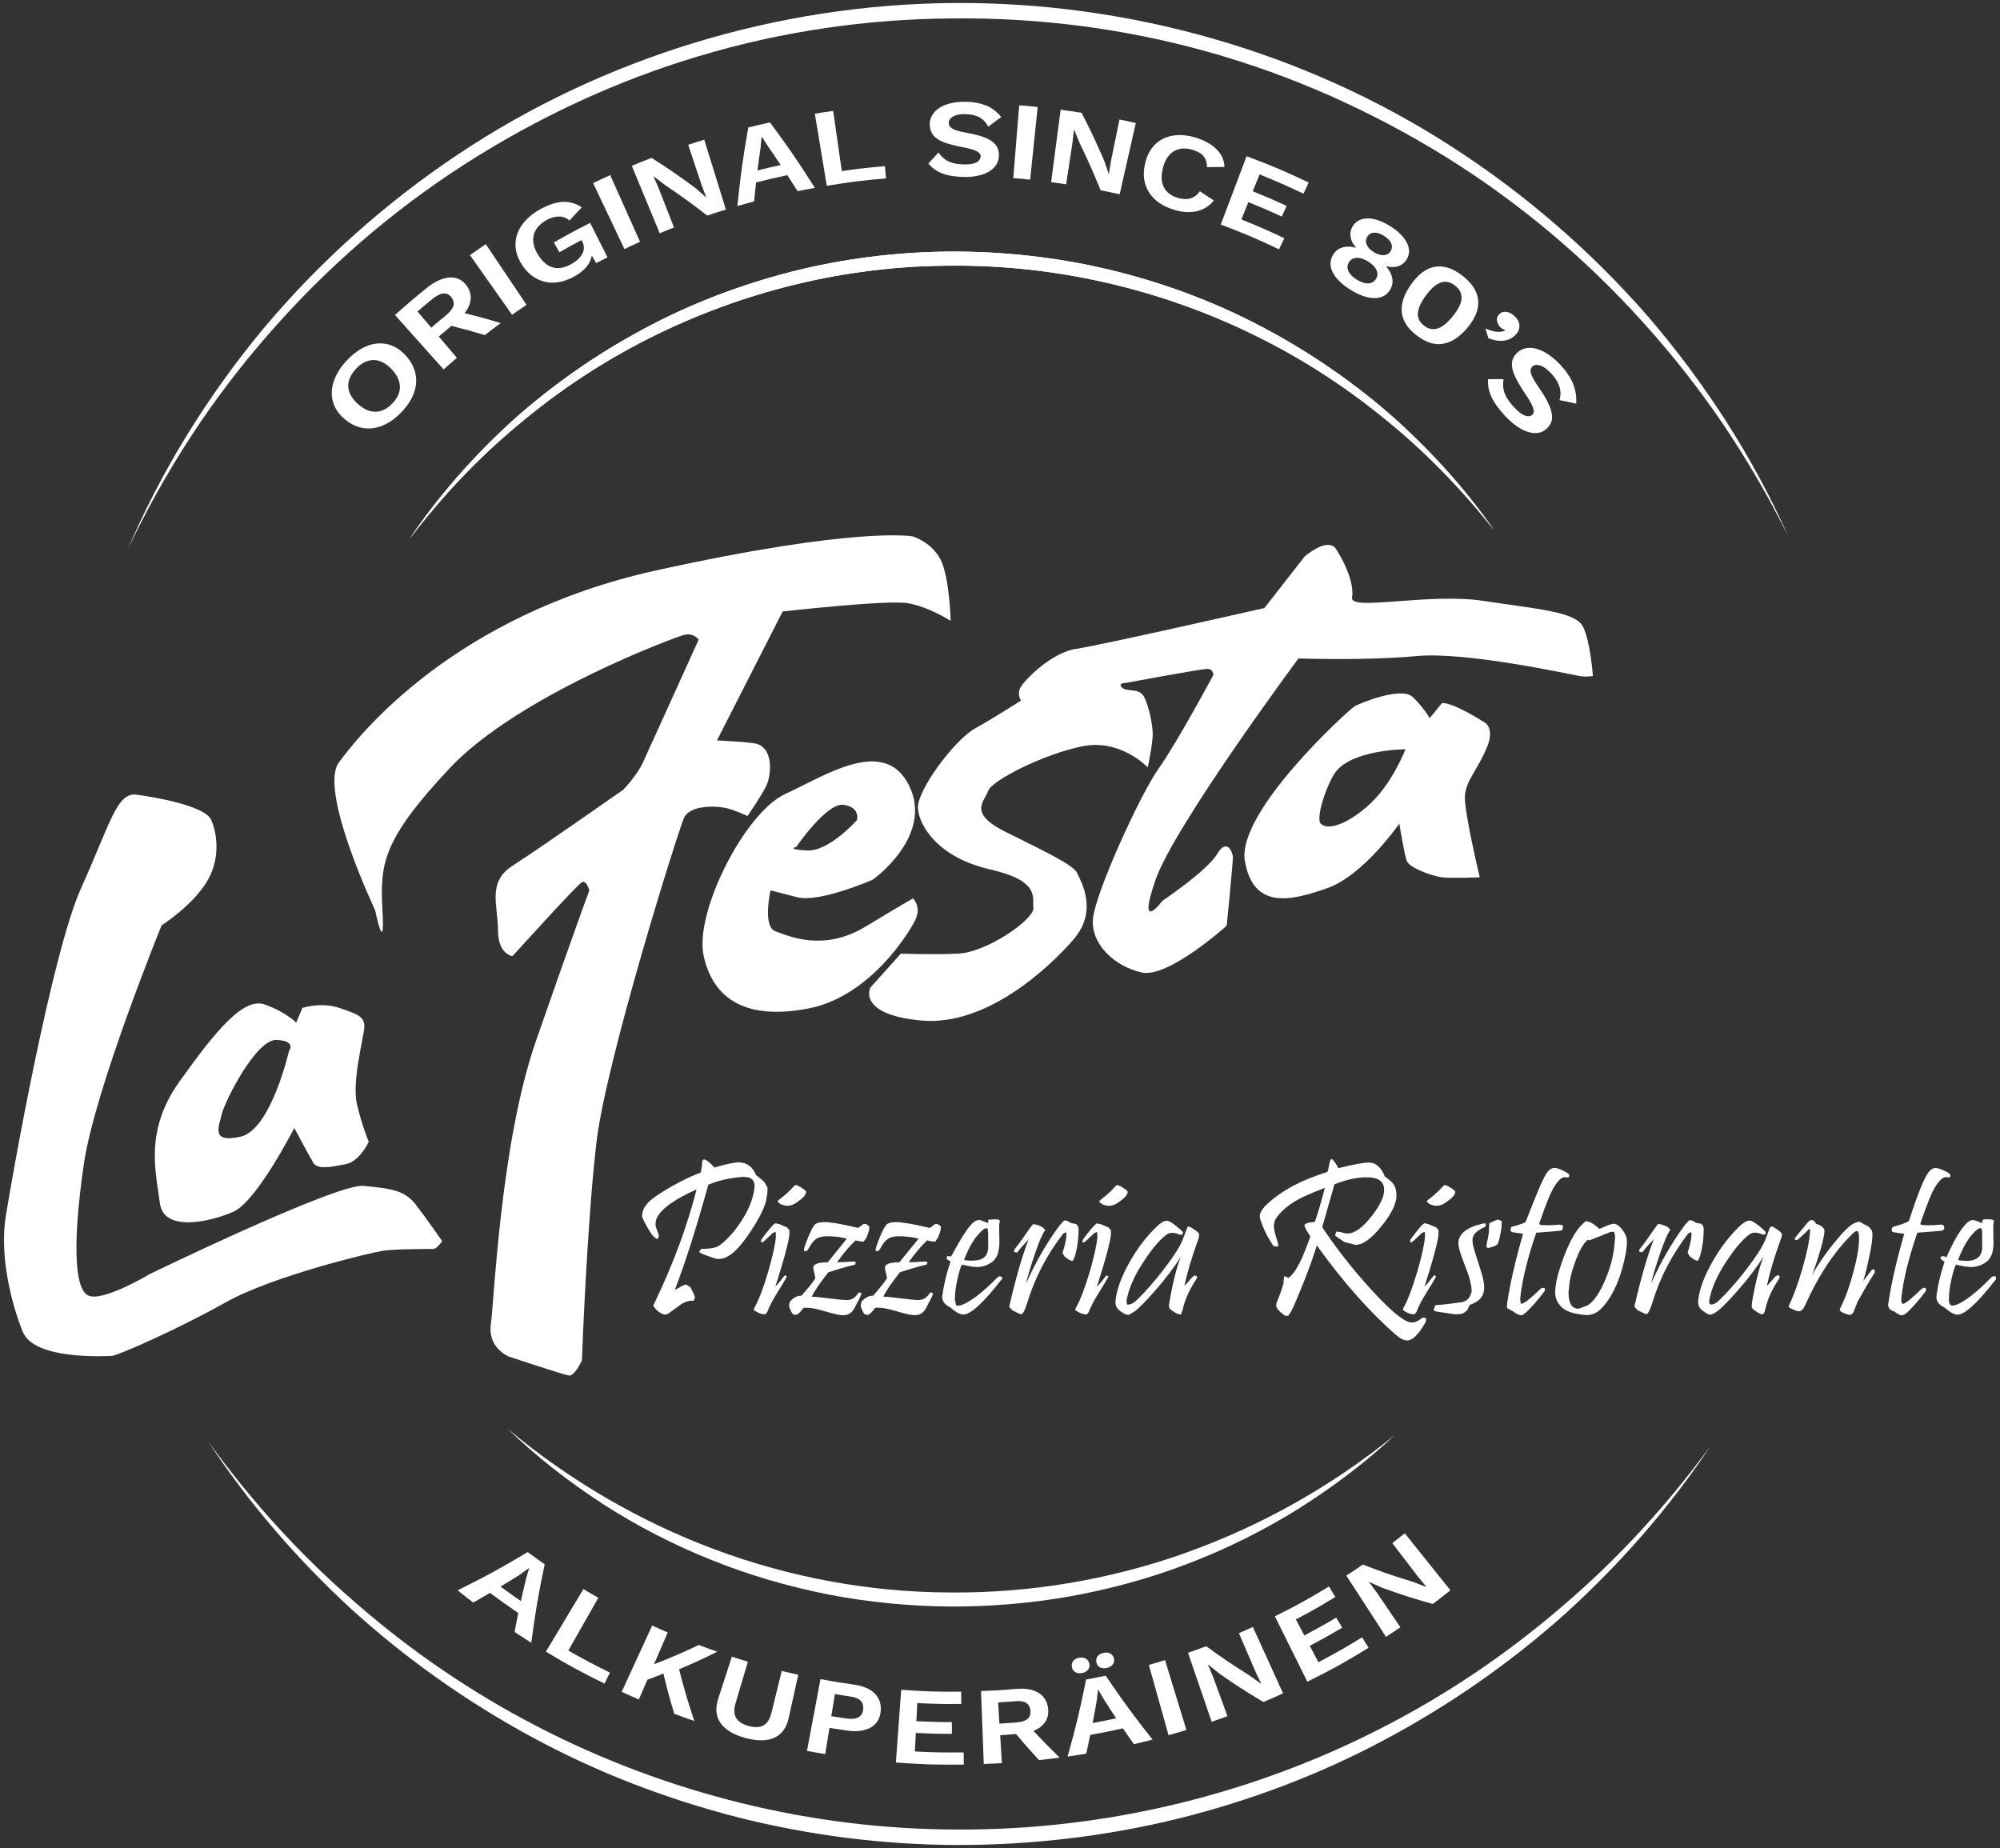 <?xml version="1.0" encoding="UTF-8"?>
<svg id="Layer_1" xmlns="http://www.w3.org/2000/svg" version="1.1" viewBox="0 0 500 462">
  <rect x="0" y="0" width="500" height="462" fill="#333333" stroke="none"/>
  <!-- Generator: Adobe Illustrator 29.3.1, SVG Export Plug-In . SVG Version: 2.1.0 Build 151)  -->
  <defs>
    <style>
      .st0 {
        fill: #fff;
      }
    </style>
  </defs>
  <g>
    <path class="st0" d="M390.24,401.85c-13.88,11.93-29.14,22.18-45.41,30.44-32.51,16.57-68.92,25.26-105.35,25.09-36.44,0-72.78-9-105.19-25.78-16.21-8.38-31.42-18.73-45.2-30.75-13.89-11.92-26.26-25.6-37.04-40.47,10.07,15.37,22.21,29.4,35.78,41.89,13.65,12.4,28.82,23.16,45.08,31.96,16.24,8.84,33.65,15.51,51.58,20.11,17.95,4.52,36.47,6.88,54.98,6.91,18.52,0,37.04-2.17,55.02-6.58,17.96-4.45,35.41-11.02,51.71-19.75,16.31-8.68,31.56-19.34,45.29-31.65,13.64-12.41,25.89-26.35,36.06-41.66h-.01c-10.88,14.81-23.33,28.41-37.3,40.24h0Z"/>
    <path class="st0" d="M296.34,388.25c-18.87,6.69-38.86,10.05-58.84,9.87-19.98-.06-39.92-3.74-58.7-10.72-18.75-6.99-36.35-17.22-51.86-30.18,7.26,7.03,15.31,13.25,23.81,18.8,8.54,5.48,17.61,10.18,27.06,13.95,9.44,3.82,19.27,6.65,29.27,8.65,10.01,1.94,20.2,2.92,30.4,3.01,10.19.04,20.4-.81,30.43-2.61,10.02-1.84,19.88-4.53,29.38-8.22,9.51-3.64,18.64-8.21,27.26-13.56,8.58-5.42,16.73-11.51,24.09-18.42h-.01c-15.69,12.73-33.43,22.71-52.29,29.41v.02Z"/>
    <path class="st0" d="M114.41,397.59c1.55,1.25,2.33,1.86,3.91,3.06,1.69-.96,2.52-1.45,4.18-2.43,2.8,2.07,4.21,3.09,7.07,5.03-.39,1.91-.56,2.85-.92,4.76,1.66,1.09,2.49,1.63,4.17,2.69,1.06-7.97,1.73-11.89,3.36-19.64-1.72-1.19-2.57-1.79-4.27-3.04-6.79,4.07-10.29,5.99-17.51,9.56h.01ZM132.27,392.05c-.32,1.12-.48,1.68-.8,2.82-.51,2.15-.77,3.23-1.24,5.4h0c-2.05-1.42-3.08-2.13-5.1-3.63,1.93-1.15,2.89-1.74,4.79-2.95.94-.67,1.39-1,2.31-1.68.02.01.03.03.06.04h0Z"/>
    <path class="st0" d="M142.08,412.65c3-5.29,4.49-7.92,7.5-13.2-1.5-.86-2.25-1.29-3.73-2.18-3.75,6.26-5.62,9.39-9.38,15.65,5.77,3.46,8.7,5.05,14.66,7.98.54-1.1.81-1.65,1.35-2.75h0c-4.2-2.08-6.28-3.17-10.38-5.5h-.02Z"/>
    <path class="st0" d="M174.68,411.25c-4.34,2.05-6.57,3.02-11.17,4.81,1.37-3.17,2.07-4.76,3.43-7.95-1.56-.67-2.33-1.01-3.89-1.73-3.05,6.63-4.58,9.95-7.63,16.57,1.71.79,2.57,1.18,4.29,1.92.86-1.98,1.29-2.97,2.15-4.95,1.61-.59,2.41-.9,3.99-1.53h0c.97,4.03,1.52,6.04,2.71,10.05,2,.75,3,1.12,5.02,1.81-1.71-5.17-2.48-7.76-3.81-12.94,3.91-1.65,5.83-2.53,9.55-4.39-1.86-.65-2.78-.98-4.62-1.68h-.01Z"/>
    <path class="st0" d="M192.83,428.3c-.36,1.49-1.01,2.49-1.93,3.02-.92.54-2.18.6-3.73.18s-2.61-1.12-3.15-2.04c-.53-.92-.58-2.13-.15-3.6,1.25-4.17,1.87-6.26,3.11-10.44-1.61-.47-2.42-.73-4.02-1.25-1.37,4.21-2.04,6.31-3.41,10.52-.76,2.35-.58,4.37.56,6.03,1.14,1.67,3.24,2.97,6.26,3.78,3.01.81,5.46.77,7.29-.1,1.83-.86,2.99-2.52,3.52-4.93h0c.95-4.3,1.43-6.46,2.39-10.78-1.65-.36-2.48-.55-4.13-.96-1.04,4.23-1.56,6.34-2.6,10.57h0Z"/>
    <path class="st0" d="M213.42,421.14c-3.33-.46-4.99-.73-8.3-1.36l-3.38,17.94c1.83.34,2.73.5,4.56.8.42-2.63.64-3.93,1.07-6.55,1.77.29,2.66.42,4.44.68,2.45.34,4.44.06,5.91-.8,1.47-.85,2.27-2.2,2.45-3.99.18-1.85-.33-3.34-1.51-4.51-1.19-1.16-2.92-1.89-5.23-2.2h-.01ZM215.8,427.35c-.11.94-.51,1.59-1.2,1.98h0c-.7.38-1.72.48-3.06.29-1.49-.21-2.23-.33-3.72-.57.37-2.21.55-3.32.92-5.53,1.44.24,2.17.36,3.6.56,1.3.18,2.24.54,2.78,1.07.55.54.78,1.27.66,2.2h0Z"/>
    <path class="st0" d="M240.91,438.1c-4.87.06-7.31.01-12.19-.23.09-1.86.14-2.78.23-4.64,3.61.18,5.41.23,9.02.23v-2.93c-3.54,0-5.33-.06-8.88-.23.09-1.81.14-2.72.23-4.53,4.4.21,6.6.26,11,.21-.03-1.23-.03-1.85-.03-3.07-6,.06-9.01-.03-14.99-.47-.54,7.28-.8,10.92-1.33,18.19,6.78.49,10.19.6,16.98.51,0-1.23-.03-1.85-.04-3.07v.03h0Z"/>
    <path class="st0" d="M258.35,432.72c1.35-.54,2.33-1.29,2.97-2.26s.85-2.1.7-3.4c-.23-1.77-1.05-3.06-2.46-3.89-1.4-.83-3.23-1.13-5.49-.94-3.53.3-5.29.41-8.81.53.27,7.3.41,10.94.68,18.23,1.81-.06,2.72-.1,4.53-.21-.17-2.8-.25-4.19-.42-6.98,1.59-.1,2.39-.16,3.98-.29v.03c2.22,2.62,3.36,3.93,5.72,6.48,2.07-.22,3.1-.34,5.15-.62-2.69-2.64-4.01-3.97-6.54-6.68h0ZM256.93,429.7c-.56.49-1.47.8-2.74.9-1.74.14-2.6.2-4.34.31h0c-.12-2.12-.2-3.18-.32-5.31,1.68-.09,2.52-.16,4.21-.29,1.24-.1,2.16.02,2.78.4.63.38.99,1.01,1.09,1.91.09.9-.14,1.6-.7,2.09h.01Z"/>
    <g>
      <path class="st0" d="M274.98,416.82c.47.27,1.03.32,1.7.18.68-.15,1.18-.45,1.51-.88.33-.43.42-.92.29-1.5-.14-.59-.45-.99-.92-1.25h0c-.47-.23-1.04-.29-1.72-.14-.65.14-1.12.41-1.44.85-.33.43-.42.93-.3,1.5.12.57.41.99.88,1.25h0Z"/>
      <path class="st0" d="M269.78,414.43c-.65.13-1.15.39-1.47.8-.33.41-.44.92-.34,1.5.09.59.36,1.01.82,1.29.46.29,1.01.37,1.69.24.7-.12,1.2-.41,1.53-.82s.44-.91.32-1.5c-.11-.58-.4-1-.85-1.27h0c-.45-.28-1.02-.36-1.69-.23h-.01Z"/>
      <path class="st0" d="M271.52,419.89c-1.55,7.71-2.47,11.56-4.62,19.25,1.86-.27,2.8-.41,4.66-.73.42-1.87.61-2.81,1-4.69,3.28-.59,4.91-.91,8.16-1.63h0c1.09,1.6,1.65,2.39,2.76,3.95,1.87-.44,2.81-.66,4.67-1.14-4.97-6.27-7.32-9.47-11.72-15.99-1.96.41-2.95.62-4.92.98h0ZM279.03,429.58c-2.35.5-3.52.74-5.88,1.18.43-2.19.64-3.3,1.02-5.49.14-1.13.21-1.7.33-2.83.03,0,.04-.01.06-.01.59,1.01.88,1.52,1.48,2.52,1.17,1.86,1.78,2.78,3,4.62h0Z"/>
    </g>
    <path class="st0" d="M287.21,416.23c1.98,7.03,2.96,10.54,4.93,17.57,1.79-.5,2.69-.76,4.46-1.31-2.13-6.97-3.21-10.46-5.34-17.45-1.62.49-2.43.73-4.05,1.19Z"/>
    <path class="st0" d="M309.72,408.28c1.68,3.89,2.51,5.83,4.18,9.71.55,1.16.84,1.76,1.4,2.92-.02.01-.03.01-.05.03-1.19-.85-1.78-1.27-2.95-2.12-4.44-2.79-6.59-4.25-10.75-7.26-1.81.68-2.72.99-4.55,1.63,2.37,6.9,3.55,10.36,5.92,17.26,1.59-.55,2.37-.83,3.95-1.4l-3.63-9.92c-.49-1.2-.74-1.79-1.24-2.99.01,0,.01-.01.03-.01,1.11.92,1.65,1.36,2.77,2.25,4.28,2.98,6.49,4.4,11.05,7.13,1.98-.85,2.96-1.28,4.92-2.17h0c-3.02-6.63-4.54-9.96-7.56-16.6-1.39.64-2.1.95-3.5,1.55h0Z"/>
    <path class="st0" d="M340.54,409.32c-4.31,2.65-6.5,3.89-10.93,6.23-.87-1.64-1.3-2.46-2.17-4.1,3.29-1.72,4.91-2.64,8.11-4.53-.59-1-.9-1.51-1.5-2.52-3.15,1.87-4.75,2.76-7.97,4.46-.85-1.61-1.27-2.41-2.11-4.01,4.01-2.11,5.98-3.23,9.87-5.61-.64-1.05-.96-1.57-1.6-2.62-5.31,3.23-8.02,4.72-13.52,7.46,3.25,6.54,4.87,9.81,8.12,16.35,6.23-3.11,9.3-4.79,15.3-8.48-.64-1.04-.96-1.56-1.59-2.61h-.01v-.02Z"/>
    <path class="st0" d="M348.07,385.78c2.57,3.35,3.86,5.03,6.42,8.38.83.99,1.24,1.5,2.07,2.49l-.05.05c-1.39-.5-2.07-.77-3.43-1.29-5.07-1.54-7.54-2.41-12.38-4.27-1.63,1.13-2.46,1.68-4.12,2.76,3.97,6.13,5.96,9.18,9.92,15.31,1.45-.94,2.17-1.42,3.6-2.39-2.39-3.5-3.57-5.25-5.94-8.74-.77-1.04-1.16-1.57-1.93-2.6.01,0,.01-.01.03-.01,1.3.59,1.95.89,3.27,1.47,4.95,1.78,7.49,2.6,12.67,4.06,1.77-1.35,2.65-2.03,4.4-3.42h.01c-4.56-5.71-6.85-8.56-11.41-14.25-1.24.99-1.87,1.48-3.13,2.44h0Z"/>
  </g>
  <g>
    <path class="st0" d="M40.43,231.28s-16.83,41.22-19.51,59.99-2.45,30.86,1.13,32.6,15.48-5.4,15.48-5.4c0,0,46.6-22.63,53.31-22s10.32,1.09,13,4.55c2.69,3.46,6.71,9.26,6.71,9.26,0,0-1.33,1.96-2.22,1.96s-9.64,0-12.54.44c-2.9.43-27.58,6.27-39.45,12.95-11.87,6.68-27.1,13.36-28.45,13.36s-19.28,1.12-22.19-6.03c-2.91-7.15-5.84-19.01-4.25-28.94,1.59-9.94,11.44-65.62,18.84-82.03,7.39-16.41,8.93-23.99,13.88-23.32,4.95.67,17.04,2.82,18.61,6.27s2.45,10.12-1.36,15.97-10.96,10.38-10.96,10.38"/>
    <path class="st0" d="M89.26,276.17c-1.35-5.6,1.58-16.41,1.81-19.23.23-2.82-1.81-3.45-6.29-4.97-4.49-1.52-9.17,0-9.17,0l-1.57,3.69s-2.45-2.6-7.84-4.53c-5.39-1.92-12.33,6.68-21.3,19.2-8.97,12.52-5.83,23.09-4.93,30.45.9,7.36,12.54,4.71,18.38,2.15,5.85-2.57,15.22-20.94,15.22-20.94,0,0,3.58,6.71,4.71,8.63s4.49,1.09,8.07.44,5.84-5.62,5.84-5.62c0,0-1.57-3.66-2.93-9.26M72.24,262.78s-4.49,19.67-12.09,21.39c-7.61,1.71-5.38-2.61-4.71-5.63.68-3.01,8.51-18.73,13.67-18.55,5.16.18,3.13,2.8,3.13,2.8"/>
    <path class="st0" d="M195.66,152.88l-16.42,32.22s8.53.4,10.05.89c4.2,1.37,3.43,7.87,2.39,10.22-1.11,2.49-4.82,7.81-4.82,7.81,0,0-.66-.44-3.98-1.63-3.32-1.18-10.38-1.18-11.85,2.02s-19.5,60.62-21.91,81.14c-2.41,20.51-3.64,54.52-3.64,54.52,0,0-1.79,4.1-3.34,3.8-1.54-.29-14.86-4.7-14.86-4.7,0,0-5.44-2.08-4.56-8.2.86-6.12,2.41-45.17,11.23-70.61s13.38-37.74,13.38-37.74c0,0-.68-2.67-1.85-2.08s-17.34,18.49-17.34,18.49c0,0-3.64-.36-3.64-6.49s-2.77-12.01,3.64-16.11c6.41-4.1,27.71-19.02,27.71-19.02,0,0,3.4-3.56,4.87-6.77,1.48-3.21,13.95-30.74,13.95-30.74,0,0-1.24-1.78-3.64-1.18s-41.65,15.22-58.68,33.4c-17.02,18.19-17.34,24.01-16.72,35.72.63,11.71-1.85-.3-1.85-.3,0,0-14.18-29.9-9.07-36.91,5.11-7.01,28.87-36.91,79.34-48.03,50.47-11.13,64.17-8.5,64.17-8.5,0,0,4.81,1.5,6.98,5.89,2.17,4.4,2.47,15.22,2.47,15.22,0,0-5.5-3.52-10.68-4.41s-31.35,2.07-31.35,2.07"/>
    <path class="st0" d="M228.24,224.62s-1.23.6-11.84,7.02c-10.61,6.41-19.19,2.37-22.52,1.18-3.34-1.18-1.24-10.22-1.24-10.22,0,0,1.24.29,6.73,1.72,5.5,1.42,18.82-4.4,18.82-4.4,0,0,15.25-10.81,9.13-23.43-6.11-12.61-20.97-2.61-31.04,2.02-10.07,4.64-22.76,29.61-20.36,40.48,2.41,10.88,10.68,16.11,26.17,13.13,15.48-2.98,25.24-19.01,26.78-22.23s-.62-5.29-.62-5.29M199.07,211.72s7.59-11.12,11.84-10.51c4.26.6,3.34,3.8,3.34,3.8,0,0-6.97,7.9-12.47,7.61-5.49-.3-2.71-.89-2.71-.89"/>
    <path class="st0" d="M286.91,191.82s-6.66-7.08-16.1-5.29c-9.43,1.79-22.89,8.56-23.76,11.17-.86,2.62-5.18,5.53,4.26,10.23,9.43,4.7,17.02,8.25,17.95,10.29.92,2.03,5.43,9.39-.92,16.7s-21.91,21.69-38.01,20.21c-16.1-1.48-12.76-8.21-12.76-8.21l7.64-8.51s8.07.29,14.25,0c7.45-.33,19.19-8.73,18.89-11.41-.31-2.67,1.79-6.77-10.98-9.69-12.77-2.93-17.59-10.81-17.89-15.22-.31-4.4,9.07-17.06,14.25-19.96s11.54-7.01,11.54-7.01c0,0-1.24-1.49,0-3.5,1.24-2.02,7.89-8.56,13.69-9.39,5.79-.82,47.14-10.22,47.14-10.22l10.07-12.9s5.8-5.06,7.89-1.79c2.1,3.27,4.56,8.56,3.95,12.07-.62,3.5,19.12-1.25,32.83.83,13.7,2.09,23.07,2.69,24.93,6.49s2.46,12.3,2.46,12.3c0,0-1.47.3-3.33,0-1.86-.29-28.32-6.18-40.78-4.99-12.47,1.19-29.5.59-29.5.59,0,0-31.28,42.14-35.84,55.63s1.79,4.99,1.79,4.99c0,0,11.29-7.6,13.7-11.71s3.95-.54,3.95.89-1.54,17.01-1.54,17.01c0,0-14.62,13.2-21.28,11.7s-12.77-7.02-12.15-13.5c.61-6.47,11.84-31.09,16.42-37.5,4.58-6.42,13.69-23.41,13.69-23.41,0,0-.07-1.49-1.54-1.49s-20.36,3.5-20.36,3.5c0,0-2.17,0-.94,1.19,1.24,1.19,4.26-.07,5.5,2.31s2.16,7.01,2.16,9.4-1.24,8.2-1.24,8.2"/>
    <path class="st0" d="M371.76,186.83c2.1-5.29-.92-6.41-.92-6.41,0,0-7.28-4.69-10.31-4.69l-3.1,3.8s-1.48-2.61-4.25-5.29c-2.78-2.67-13.08,1.48-14.57,2.37-1.48.89-29.49,26.33-27.39,38.63,2.1,12.31,11.61,9.98,20.66,6.77,9.06-3.21,17.95-16.11,17.95-16.11,0,0,1.23,7.6,1.86,9.33.62,1.72,6.34,3.8,8.82,4.1,2.48.29,9.43,0,9.43,0,0,0-4.01-16.7-3.71-20.5.31-3.8,3.4-6.72,5.49-12.01M341.89,201.55c-6.89,5.92-10.87,5.63-11.8,4.21-.94-1.42,1-8.06,3.34-12.07,3.71-6.33,17.93-6.37,17.93-6.37,0,0-3.39,8.97-9.49,14.22"/>
  </g>
  <g>
    <path class="st0" d="M191.59,299.97c-.47,1.96-1.7,4.47-3.69,7.52-2,3.04-3.72,5.09-5.21,6.14-1.03.74-2.05,1.12-3.06,1.12-.58,0-1.98-.44-4.2-1.35l-.65-.39.49-.79c2.66,0,3.92-.33,4.79-1,1.74-1.34,3.4-3.15,4.96-5.47,2-2.93,3.2-5.8,3.58-8.64.21-1.55-.31-2.48-1.59-2.78l-1.18-.12c-3.43.25-6.14.88-8.75,1.96-3.04,10.98-5.83,19.75-8.39,26.32l.68-.36c1.45-.88,1.87-1,2.18-.98l1.04.63c.94,1.74,1.14,2.33,1.14,2.72l-.32.71c-1.09-.12-1.85.14-2.9.7l-2.96,2.14c-.4.4-.82.59-1.25.59-.59,0-1.33-.4-2.21-1.2l-.79-.98.42-.92c4.96-10.35,8.27-19.72,10.43-28.19-6.84,3.07-10.26,5.94-10.26,8.6l.06.75c.17.5.34.97.65,1.75l.11.35-.2.94c-.96,0-2.05-1.59-3.65-4.75l-.35-.88c0-1.51.68-2.67,2.02-3.94.94-.85,2.67-2.01,5.25-3.49,2.76-1.57,5.22-2.74,7.39-3.54l.32-1.62c0-1.29.18-1.65.53-1.65.49,0,1.36.66,2.6,2,3-.88,5.03-1.3,6.09-1.28,2.02.03,3.46,1.1,4.31,3.2,1.09.8,1.81,1.42,2.18,1.88l.69,1.25c0,1.33-.13,2.11-.36,3.07M201.1,297.42l.44.46c0,.8-.79,1.63-2.35,2.73-1.03.72-2.04.97-3,.77l-1.01-.31-.63-.51-.14-.33.2-.16c1.83-1.43,2.93-2.47,3.47-3.11l.72-.71c.51,0,1.22.39,2.3,1.18M197.25,309.38c-.44,2.46-1.57,6.54-3.41,12.26.53-.48,1.25-1.34,2.18-2.59l.27-.24.46.25c-.32.71-1.09,1.95-2.51,4.25-1.09,1.75-1.89,3.29-2.41,4.65l-.47.62c-.87,0-1.46-.2-2.2-.62l-.71-.45.1-.48c1.19-2.09,2.27-4.99,3.48-9.04,1.14-3.94,1.79-6.86,1.94-8.77l-.04-1.23-.67.2-2.11,1.99c-.59.53-.9.57-.9.08l.08-.34c1.01-1.42,1.92-2.56,2.9-3.63l.57-.47.99.2c1.39.63,1.86.75,1.95.81l.63.73c0,1.03-.04,1.4-.12,1.81M217.32,307.02c0,.49-.24,1.3-.74,2.45l-.64.92c-.79,0-1.29-.1-2.04-.29-1.5,1.39-3.04,3.22-4.63,5.46l1.29-.03c1.89-.11,2.49-.14,2.72-.14l.7.13-.19.62c-2.15.53-4.25,1.14-6.71,1.94-2.15,2.72-3.54,4.76-4.14,6.09.67,0,2.11.14,4.29.42,2.18.29,3.71.42,4.55.42,1.07,0,1.94-.5,2.61-1.53l.38-.41.64.29c-.42,1.07-.97,2.13-1.85,3.75-.61,1.13-1.53,1.7-2.79,1.7-.82,0-2.27-.32-4.36-.94s-3.65-.94-4.7-.94l-.83.02c-.83,1.14-1.39,1.72-2.01,1.79l-.75-.27c-.67-1.19-.85-1.71-.85-2.16l.18-.88c1.03-1.13,1.89-1.51,2.93-1.51,1.59-1.79,2.75-3.25,3.47-4.37l-.17-.83c-.29-1.19-.36-1.55-.36-1.76l.05-.4c.44-.71,1.6-.98,3.56-.98l4.79-5.93c-1.59-.4-3.23-.59-4.96-.59-1.14,0-2.05.22-2.7.65-.65.44-1.3,1.27-1.94,2.48l-.5.66-.62-.16.04-.65c.74-2.2,1.39-3.76,2-4.9l.66-1.04c.63-.43,1.34-.57,2.37-.57,1.64,0,4.46.47,8.49,1.45l1.33-.99c.42,0,.62.05.85.14l.59.5M235.2,307.01c0,.49-.24,1.3-.73,2.45l-.64.93c-.79,0-1.29-.1-2.03-.3-1.5,1.39-3.04,3.22-4.64,5.46l1.29-.02c1.89-.12,2.48-.14,2.72-.14l.7.12-.19.62c-2.15.53-4.25,1.14-6.71,1.94-2.15,2.73-3.54,4.76-4.14,6.09.67,0,2.11.14,4.29.42,2.18.29,3.71.42,4.55.42,1.07,0,1.95-.5,2.63-1.53l.37-.41.64.3c-.42,1.07-.97,2.12-1.85,3.74-.6,1.13-1.53,1.7-2.78,1.7-.82,0-2.27-.32-4.36-.94s-3.65-.94-4.7-.94l-.83.03c-.83,1.14-1.39,1.71-2.01,1.79l-.75-.27c-.67-1.18-.85-1.71-.85-2.16l.18-.88c1.03-1.13,1.89-1.51,2.93-1.51,1.59-1.79,2.74-3.25,3.47-4.37l-.17-.83c-.29-1.19-.36-1.55-.36-1.76l.05-.4c.44-.71,1.6-.98,3.56-.98l4.81-5.92c-1.59-.4-3.23-.6-4.97-.6-1.14,0-2.04.22-2.7.65-.66.44-1.3,1.27-1.94,2.48l-.5.66-.62-.16.03-.65c.74-2.2,1.39-3.77,2.01-4.9l.66-1.03c.64-.44,1.35-.57,2.36-.57,1.65,0,4.46.48,8.49,1.45l1.32-.99c.42,0,.63.05.86.14l.59.5M250.17,320.14c-4.42,5.66-7.53,8.49-9.33,8.49-.85,0-1.94-.58-3.24-1.77-1.37-.64-2.04-1.5-2.04-2.57l.03-.41c.36-2.72,1.03-5.47,2.03-8.49l-1.01-.68.2-.68.97.08c1.92-3.49,3.39-6.07,4.68-7.59.84-1.01,1.59-1.53,2.28-1.53.31,0,1.07.26,2.29.79l.06-.86,1.69-.09c.79,0,1.18.14,1.18.41l-.03.21-.14.74c0,.88,0,1.69.03,2.65l.03,1.61c0,2.58-.62,4.16-1.85,5.06-1.13.83-2.41,1.24-3.82,1.24-.74,0-1.99-.21-3.71-.6-.32.57-.66,1.66-1.03,3.31-.51,2.07-.74,3.91-.71,5.53l.32,1.41,1.09-.05c2.46-.86,5.4-3.13,9.16-6.93l.48-.36.75.16-.09.74M247.03,308.1l-.16-1.07-.8.14c-2.17,1.74-3.73,4.26-5.08,7.85l1.01.12c2.37.11,3.48-.23,4.21-.96.54-.53.85-1.45.89-2.7-.05.94-.07-.2-.07-3.37M269.64,307.41c0,2.39-.33,4.66-.96,6.83l-.48.99c-.59,0-1.16-.36-2.03-1.1l-.55-.88c.73-2.33.98-3.66.98-4.66l-.07-.53-.73.33c-4.28,5.59-7.09,11.13-8.97,17.26-.6,1.95-1.12,2.92-1.53,2.92-.17,0-.89-.32-2.17-.95l-.84-.91c1.65-7.19,3.19-12.51,4.85-16.84-1.35,1.42-2.21,2.39-2.57,2.93l-.34.33-.72-.13.08-.62c1.04-1.28,2.23-2.91,3.73-5.12l.91-1.2c.79,0,1.45.26,2.45.77l.65.68c-.79,1.01-1.54,2.87-2.65,6.09-1.05,3.11-1.79,5.56-2.19,7.32,2.48-5.51,5.29-10.38,8.45-14.61l1.09-1.2c.68,0,1.14.22,1.7.66l1.24.21c.51.36.68.8.68,1.45M281.49,297.44l.44.46c0,.8-.79,1.62-2.35,2.72-1.04.72-2.05.98-3,.77l-1.01-.31-.63-.51-.14-.33.2-.16c1.84-1.42,2.93-2.46,3.47-3.1l.72-.71c.51,0,1.22.38,2.31,1.18M277.63,309.41c-.43,2.45-1.57,6.54-3.41,12.26.53-.48,1.25-1.33,2.18-2.59l.26-.24.46.25c-.32.71-1.08,1.96-2.51,4.25-1.09,1.74-1.89,3.28-2.41,4.64l-.47.63c-.86,0-1.46-.21-2.2-.63l-.71-.44.1-.48c1.19-2.09,2.28-4.99,3.49-9.04,1.14-3.93,1.79-6.86,1.94-8.77l-.03-1.24-.68.21-2.11,1.98c-.59.54-.9.57-.9.08l.08-.34c1.01-1.42,1.93-2.56,2.9-3.63l.57-.47.99.2c1.39.62,1.86.75,1.95.81l.63.73c0,1.03-.03,1.4-.12,1.81M299.59,309.77c-1.68,4.64-2.84,8.54-3.47,11.69l.63-.65c.89-1.05,1.16-1.36,1.27-1.45l.54-.49.7.14-.07.63c-1.85,2.75-2.99,5.31-3.56,7.9l-.41,1.09c-.64,0-1.21-.29-2.05-.86l-.77-.6-.17-.83c.85-5.21,1.8-9.06,2.95-12.12-1.59,2.57-3.73,5.41-6.47,8.52-2.38,2.71-4.1,4.44-5.16,5.19l-1.35.79c-.73,0-1.24-.27-1.89-.79-.97-.58-1.45-1.38-1.45-2.41l.02-.44c.36-2.95,1.55-6.07,3.58-9.66,2.04-3.58,4.38-6.6,7.02-9.05.85-.8,1.62-1.2,2.29-1.18.65.03,1.91.89,3.75,2.59l.24.3-.2.6-.66-.03c-1.41-.6-2.45-.58-3.24,0-1.7,1.25-3.6,3.47-5.67,6.64-2.41,3.63-3.85,6.92-4.35,9.83l-.03.25.18.79c.98,0,1.71-.42,2.57-1.29,2.04-1.99,4.22-4.49,6.55-7.49,2.39-3.11,3.91-5.47,4.58-7.04.48-1.17.8-1.99.95-2.46l.49-1.24c.53,0,1.18.38,2.18,1.12l.65.59v.85M356.28,330.74c-1.61,2.82-3.06,4.28-4.37,4.37-.8.05-1.76-.38-2.87-1.35-6.61-5.73-13.23-13.21-19.84-22.42-.63,2.16-1.69,5.16-3.2,9.02-1.39,3.49-2.44,5.97-3.17,7.42l-.79,1.2-.89-.12c-1.51-1.13-2.1-1.87-2.1-2.45l.11-.78c.69-1.59,1.19-3,1.72-4.79l.03-.89.2-.94,1.04.46c2.18-1.71,3.72-5.57,5.44-10.35-.99-1.52-1.47-2.44-1.47-2.79,0-.42.85-.71,2.59-.85.77-2.21,1.6-5.05,2.51-8.51-2.98,1.12-5.2,2.09-6.65,2.89-2.25,1.22-4.01,2.67-5.29,4.35-.54.68-.82,1.5-.82,2.39,0,.71.34,2.11,1.05,4.18l.03.9-1.19-.18c-1.29-1.96-2.13-3.55-2.75-5.2-.44-1.13-.66-1.85-.66-2.19,0-.93.65-1.99,1.94-3.17,3.67-3.39,8.67-6.03,14.99-7.95l.23-.81c.33-2.01.55-2.42.83-2.39.34.06.9.8,1.66,2.24,4.17-1,6.78-1.46,7.84-1.39,1.63.11,2.89,1.27,3.78,3.47,1.11.79,1.84,1.44,2.18,1.96.49.7.74,1.62.74,2.78,0,2.02-1.23,4.56-3.71,7.64-2.53,3.15-4.7,4.73-6.53,4.73l-2.78-.71c-.65-.44-1.31-.88-1.96-1.31l-.38-.36.29-.92,1.05.08c.94.31,1.37.38,1.73.38,1.81,0,3.84-1.46,6.12-4.4,2.05-2.62,3.08-4.79,3.08-6.53,0-2.09-1.45-3.13-4.36-3.13-2.44,0-5.12.59-8.06,1.75l-3.06,10.73c3.58,5.38,7.66,10.57,12.24,15.59,4.89,5.36,8.23,8.1,10.01,8.23.74.05,1.51-.22,2.3-.83l.63-.41.82.17-.09.86M363.39,297.42l.44.46c0,.8-.79,1.63-2.35,2.73-1.04.72-2.05.97-3,.77l-1.01-.31-.63-.51-.14-.33.2-.16c1.84-1.43,2.93-2.47,3.47-3.11l.72-.71c.51,0,1.22.39,2.31,1.18M359.54,309.38c-.44,2.46-1.57,6.54-3.41,12.26.54-.48,1.25-1.34,2.18-2.59l.27-.24.46.25c-.32.71-1.09,1.95-2.51,4.25-1.1,1.75-1.89,3.29-2.41,4.65l-.47.62c-.87,0-1.46-.2-2.22-.62l-.71-.45.1-.48c1.19-2.09,2.27-4.99,3.48-9.04,1.14-3.94,1.79-6.86,1.94-8.77l-.03-1.24-.67.2-2.11,1.99c-.59.54-.9.57-.9.08l.08-.34c1.01-1.42,1.92-2.56,2.89-3.63l.57-.47.99.2c1.4.63,1.86.75,1.96.81l.62.73c0,1.03-.03,1.4-.11,1.81M375.42,306.06c0,.83-.21,2.13-.66,3.94l-.34,1.03-.6.41c-1.2.44-1.62.56-1.79.56l-.4-.17.03-.83c.51-2.14.68-3.38.58-4.09l.12-1.14c1.39-.63,1.98-.87,2.22-.87l.85.39M371.05,321.75c.06,2.18-1.15,3.67-3.63,4.47l-.59,1.29c-.7.73-1.31.99-2.14,1.05h-1.08c-1.68-.24-2.99-.44-4.55-.68l-.7-.34.49-1.24c2.25-.17,4.16-.41,6.68-.77.94-.22,1.62-.75,2.02-1.61l.36-.97c0-1.79-.57-3.8-1.72-6.7-1.14-2.82-1.65-4.7-1.59-5.65.14-2.27,2.25-3.86,6.3-4.75l.6.06-.15.77c-2.26.98-3.23,2.04-3.23,3.29l.08,1.11c.36,1.47.91,3.24,1.83,6.05.67,2.02,1.01,3.56,1.03,4.62M391.59,293.09l.76.57-.17.7h-.53l-.44-.08c-.77,0-1.61.75-2.58,2.28-.88,1.35-2.09,4.28-3.64,8.79l-.19.62.33.27c1.5.12,2.93.08,4.74-.09l.92.21-.23,1.23c-.86.15-2.87.33-6.5.59-2.19,6.38-3.52,11.8-3.99,16.22l-.02.44.16,1.11c.8,0,2.28-1.19,4.75-3.58l.57-.44.65.1.02.68c-1.7,2.25-3.13,3.89-4.55,5.26l-1.09.85c-.8,0-1.43-.32-2.26-.96l-1.55-.83c0-.94,0-1.09.05-1.25.68-4.69,2-10.48,3.96-17.34l-2.61-.38c-.34-.06-.53-.27-.53-.65l.18-.67c.73-.19,1.4-.39,2.39-.7l1.18-.47c2.51-6.37,4.03-10.28,5.15-12.06.64-1.03,1.32-1.53,2.05-1.53.68,0,1.71.36,3.02,1.1M406.73,310.64c-.03,1.63-.43,3.78-1.17,6.45-1.19,4.23-2.87,7.5-5.02,9.83-1.14,1.23-2.42,1.85-3.82,1.85l-1.25-.11c-2.56-.34-3.96-.89-5.03-1.85-1.16-1.05-1.71-2.42-1.64-4.07.07-1.93.73-4.63,2-8.09,1.38-3.76,2.82-6.47,4.31-8.13l1.29-1.2c1.07,0,2.06.64,3.45,1.91.38-.17,1.16-.51,2.35-1l1.05-.3c1.01,0,1.81.66,2.69,2,.56.81.83,1.72.79,2.71M403.58,311.42c.12-1.22.2-1.99.2-2.32l-.24-1.15-.89.03-4.52,1.81c-.49.19-.77.29-.85.29l-.28-.18c-1.2.95-2.18,2.82-3.1,5.25-.71,1.91-1.2,3.63-1.47,5.14l-.3,2.77c0,2.81.86,4.18,2.59,4.1l2.24-.83c1.53-1.03,2.96-3.11,4.28-6.22,1.28-2.92,2.07-5.83,2.35-8.71M425.92,307.36c0,2.39-.32,4.66-.96,6.83l-.48.99c-.59,0-1.16-.36-2.03-1.1l-.55-.88c.73-2.33.98-3.66.98-4.66l-.07-.53-.73.33c-4.28,5.59-7.1,11.13-8.97,17.26-.6,1.95-1.12,2.92-1.53,2.92-.17,0-.89-.32-2.16-.95l-.83-.91c1.65-7.19,3.19-12.51,4.85-16.84-1.35,1.42-2.21,2.39-2.57,2.93l-.34.33-.72-.13.07-.62c1.03-1.28,2.22-2.91,3.72-5.12l.91-1.2c.79,0,1.44.26,2.45.77l.65.68c-.79,1.01-1.53,2.87-2.65,6.09-1.05,3.11-1.79,5.56-2.19,7.32,2.48-5.51,5.3-10.38,8.45-14.61l1.09-1.2c.68,0,1.14.22,1.7.66l1.24.21c.51.36.68.8.68,1.45"/>
    <path class="st0" d="M445.21,309.76c-1.68,4.65-2.83,8.54-3.47,11.69.28-.27.63-.65,1.09-1.18s.72-.83.83-.94c.25-.33.54-.49.83-.49s.41.14.41.41c0,.17-.08.35-.21.57-1.72,2.52-2.84,5.09-3.41,7.67-.16.73-.41,1.1-.73,1.1s-.88-.3-1.71-.86c-.49-.33-.77-.61-.85-.83-.09-.2-.09-.6,0-1.2.77-4.62,1.72-8.46,2.87-11.54-1.59,2.57-3.73,5.42-6.47,8.52-2.39,2.72-4.1,4.45-5.16,5.2-.77.53-1.35.79-1.75.79-.32,0-.83-.26-1.5-.79-.97-.58-1.45-1.38-1.45-2.41,0-.2.03-.44.06-.69.33-2.69,1.51-5.82,3.55-9.4,2.04-3.59,4.38-6.6,7.02-9.06.86-.8,1.62-1.18,2.3-1.18.65.04,1.91.89,3.75,2.59.16.15.23.3.23.47,0,.29-.19.44-.58.44-.14,0-.27-.03-.41-.08-1.29-.55-2.33-.52-3.11.06-1.7,1.25-3.6,3.47-5.68,6.63-2.41,3.63-3.84,6.92-4.34,9.83-.03.12-.03.25-.03.35,0,.46.18.69.55.69.61,0,1.35-.42,2.2-1.29,2.04-1.98,4.23-4.49,6.55-7.48,2.38-3.12,3.91-5.46,4.58-7.05.49-1.16.8-1.98.95-2.45.24-.83.49-1.24.76-1.24s.92.38,1.91,1.12c.42.31.65.6.69.85.03.22-.04.59-.24,1.15M468.67,318.19c-1.09,1.66-2.51,4.07-4.26,7.2-.32.83-.65,1.65-.96,2.47-.25.57-.58.85-1,.85-.33,0-.81-.14-1.45-.42-.71-.29-1.06-.58-1.06-.88,0-.11.12-.41.35-.85,1.18-2.4,2.25-5.4,3.16-8.97,1.01-3.78,1.42-6.65,1.29-8.63-.03-.8-.23-1.2-.55-1.2-.23,0-.58.23-1.06.68-4.59,4.49-8.54,10.47-11.9,17.97-.42.93-.92,1.4-1.49,1.4-.4,0-1.06-.22-1.98-.69-.38-.17-.56-.32-.58-.47,0-.07.1-.33.29-.76,1.06-2.31,2.11-5.24,3.14-8.79,1.11-3.84,1.74-6.84,1.88-8.99.04-.65.03-.99-.05-.99-.03,0-.28.25-.77.74s-1.18,1.13-2.04,1.91c-.17.16-.34.23-.55.23-.25,0-.38-.1-.38-.29,0-.15.09-.31.27-.49.77-.99,1.81-2.24,3.08-3.73.27-.31.56-.47.85-.47.43,0,.82.32,1.14.95,1.48.44,2.17,1.12,2.07,2.02-.2,2-1.23,5.61-3.08,10.85,1.22-2.35,2.98-4.97,5.31-7.88s4.06-4.61,5.2-5.15c.56-.25.96-.38,1.2-.38s.62.19,1.14.59c1.5.53,2.26,1.4,2.24,2.63,0,1.27-.31,3.32-.94,6.14-.48,2.33-.95,4.14-1.36,5.44.53-.68,1.2-1.54,2.02-2.63.14-.17.29-.27.44-.27.27,0,.41.17.41.53,0,.11-.02.21-.05.33M486.85,293.07c.51.27.76.59.76.92,0,.24-.17.36-.51.36-.08,0-.18-.01-.34-.04-.16-.02-.28-.03-.34-.03-.68,0-1.53.75-2.51,2.26-.88,1.33-2.09,4.28-3.63,8.79-.14.4-.2.62-.16.71.05.14.29.2.71.23,1.07.09,2.51.06,4.31-.12.62-.06.93.21.93.79,0,.4-.23.64-.71.74-.38.06-2.4.22-6.03.49-2.19,6.38-3.51,11.8-3.98,16.22-.03.23-.03.44-.03.62,0,.63.16.94.47.94.49,0,1.98-1.18,4.44-3.57.29-.29.58-.44.85-.44.23,0,.38.1.43.31.06.2-.02.47-.24.76-1.48,1.95-2.92,3.6-4.33,4.97-.6.56-1.1.85-1.5.85s-1.03-.32-1.85-.96c-1.03-.27-1.55-.82-1.55-1.64,0-.12.01-.28.05-.44.68-4.69,2-10.48,3.96-17.34-.96-.12-1.84-.25-2.61-.38-.34-.06-.53-.27-.53-.65,0-.42.18-.68.55-.77s1.04-.29,2.02-.6c.59-.2,1.19-.47,1.74-.82,1.96-6.02,3.49-9.94,4.59-11.7.64-1.03,1.33-1.53,2.05-1.53.68,0,1.7.36,3.02,1.09M498.72,320.16c-4.42,5.66-7.53,8.5-9.33,8.5-.85,0-1.94-.59-3.24-1.77-1.37-.64-2.05-1.5-2.05-2.57,0-.2.02-.42.05-.63.33-2.5.99-5.25,2-8.28-.68-.34-1.02-.68-1.02-.98,0-.26.2-.38.59-.38.29,0,.58.08.9.24,1.61-3.63,3.07-6.22,4.36-7.75.83-1.01,1.6-1.53,2.27-1.53.31,0,1.07.26,2.3.79-.09-.55.06-.87.46-.96h1.29c.79,0,1.18.14,1.18.41,0,.06-.03.22-.08.47s-.08.49-.08.71c0,.66,0,1.48.02,2.43.01.96.03,1.61.03,1.94,0,2.26-.62,3.84-1.85,4.73-1.12.82-2.41,1.23-3.82,1.23-.74,0-1.98-.2-3.71-.6-.32.57-.66,1.67-1.05,3.31-.51,2.08-.74,3.92-.71,5.51.02.94.32,1.42.9,1.42.22,0,.49-.06.85-.17,2.11-.74,5.05-3.03,8.81-6.83.23-.23.48-.36.71-.36.34,0,.53.16.53.49,0,.2-.09.41-.28.62M495.54,308.1c0-.71-.16-1.07-.47-1.07-.21,0-.49.14-.88.45-1.78,1.44-3.34,3.96-4.69,7.56.36.06,1,.12,1.91.17,1.47.06,2.57-.27,3.31-1.01.55-.53.84-1.45.88-2.7-.05.94-.08-.2-.08-3.38"/>
  </g>
  <g>
    <path class="st0" d="M31.85,137.54c8.51-19.99,20.13-38.68,34.05-55.45,14.03-16.7,30.46-31.39,48.63-43.51C150.9,14.29,194.54,1.09,238.31.75c43.76-.33,87.61,12.07,124.39,35.76,18.38,11.81,35.05,26.24,49.37,42.69,14.19,16.53,26.14,35.02,34.98,54.85-4.81-9.73-10.29-19.13-16.34-28.1-6.09-8.97-12.8-17.49-20.07-25.5-14.47-16.06-31.19-30.07-49.52-41.42-9.17-5.67-18.73-10.7-28.57-15.08-9.85-4.36-20-8.02-30.38-10.94-20.73-5.83-42.3-8.63-63.82-8.4-21.52.09-43.04,3.24-63.67,9.44-20.66,6.15-40.34,15.38-58.51,27.01-18.14,11.65-34.63,25.95-48.83,42.25-7.13,8.11-13.7,16.76-19.62,25.83-5.91,9.08-11.22,18.56-15.87,28.38"/>
    <path class="st0" d="M102.47,134.6c7.36-10.92,16.19-20.86,25.98-29.73,9.88-8.79,20.81-16.41,32.51-22.66,11.68-6.29,24.18-11.03,37.06-14.32,12.88-3.26,26.17-4.9,39.44-5,13.28-.06,26.58,1.4,39.51,4.44,12.91,3.08,25.49,7.63,37.25,13.73,11.79,6.07,22.84,13.53,32.86,22.16,9.93,8.72,18.92,18.52,26.44,29.32-8.16-10.32-17.34-19.81-27.54-27.99-10.14-8.28-21.22-15.37-32.96-21.05-23.46-11.41-49.49-17.32-75.52-17.08-26.04.05-51.99,6.44-75.28,18.18-11.65,5.87-22.62,13.13-32.63,21.57-10.09,8.36-19.12,17.97-27.11,28.43"/>
    <path class="st0" d="M102.47,134.6c7.36-10.92,16.19-20.86,25.98-29.73,9.88-8.79,20.81-16.41,32.51-22.66,11.68-6.29,24.18-11.03,37.06-14.32,12.88-3.26,26.17-4.9,39.44-5,13.28-.06,26.58,1.4,39.51,4.44,12.91,3.08,25.49,7.63,37.25,13.73,11.79,6.07,22.84,13.53,32.86,22.16,9.93,8.72,18.92,18.52,26.44,29.32-8.16-10.32-17.34-19.81-27.54-27.99-10.14-8.28-21.22-15.37-32.96-21.05-23.46-11.41-49.49-17.32-75.52-17.08-26.04.05-51.99,6.44-75.28,18.18-11.65,5.87-22.62,13.13-32.63,21.57-10.09,8.36-19.12,17.97-27.11,28.43"/>
    <path class="st0" d="M87.07,96.65c.07,1.53.87,2.97,2.37,4.32,1.51,1.36,3.02,2,4.51,1.96,1.5-.03,2.87-.74,4.16-2.1,1.28-1.35,1.91-2.74,1.86-4.23-.05-1.5-.76-2.96-2.18-4.41s-2.89-2.18-4.4-2.18-2.98.71-4.35,2.15c-1.38,1.45-2.04,2.97-1.98,4.49M91.86,86.46c1.74-.66,3.43-.79,5.07-.39,1.63.4,3.09,1.31,4.42,2.73,1.33,1.41,2.15,2.93,2.5,4.55.36,1.61.23,3.24-.36,4.88-.59,1.65-1.62,3.23-3.09,4.77-1.48,1.54-3.02,2.67-4.66,3.36-1.65.68-3.28.92-4.91.66-1.63-.25-3.21-1.01-4.68-2.26-1.48-1.25-2.46-2.69-2.91-4.31-.46-1.63-.4-3.35.21-5.15.62-1.81,1.72-3.59,3.35-5.29,1.62-1.7,3.32-2.89,5.07-3.55"/>
    <path class="st0" d="M107.82,81.91c1.41-1.22,2.13-1.81,3.57-2.99,1.05-.86,1.7-1.66,1.94-2.4.24-.74.08-1.47-.47-2.18s-1.22-1.04-2.01-.97-1.72.53-2.81,1.42c-1.48,1.21-2.21,1.83-3.67,3.08,1.38,1.62,2.07,2.42,3.45,4.04M112.87,81.46c-1.27,1.05-1.92,1.59-3.18,2.67,1.81,2.13,2.72,3.19,4.54,5.33-1.33,1.14-2.01,1.73-3.32,2.91-4.86-5.44-7.3-8.16-12.16-13.61,3.09-2.77,4.66-4.12,7.85-6.71,2.07-1.68,4.02-2.56,5.79-2.67,1.77-.11,3.18.57,4.25,2.01.78,1.05,1.12,2.17,1.03,3.35s-.59,2.36-1.5,3.56c3.65.9,5.46,1.4,9.01,2.48-1.6,1.17-2.39,1.78-3.96,3-3.28-.99-4.95-1.45-8.33-2.3"/>
    <path class="st0" d="M131.64,76.2c-1.45.98-2.18,1.48-3.62,2.5-4.21-5.98-6.31-8.95-10.53-14.92,1.57-1.12,2.36-1.66,3.96-2.74,4.07,6.06,6.11,9.1,10.18,15.16"/>
    <path class="st0" d="M147.52,55.71c1.75,3.45,2.61,5.17,4.36,8.62-1.12.57-1.68.87-2.82,1.45-.44-.75-.66-1.13-1.11-1.88-.36,2.04-1.76,3.72-4.21,5.12-1.65.95-3.28,1.48-4.92,1.61-1.63.13-3.17-.18-4.62-.94-1.45-.75-2.72-1.94-3.76-3.58-1.04-1.63-1.57-3.29-1.57-4.97s.51-3.28,1.55-4.79c1.03-1.51,2.53-2.83,4.47-3.94,2.15-1.21,4.09-1.85,5.79-1.94s3.3.38,4.77,1.36c-1.25,1.31-1.86,1.97-3.08,3.31-.74-.68-1.61-1.01-2.63-1.01s-2.09.31-3.19.94c-1.7.96-2.74,2.2-3.11,3.69-.38,1.5-.03,3.1,1.01,4.82,1.09,1.78,2.34,2.87,3.75,3.27,1.42.4,2.96.11,4.64-.84,1.3-.73,2.21-1.59,2.74-2.57.53-.99.53-2.01-.02-3.05-.08-.15-.12-.22-.2-.36-2.22,1.17-3.32,1.78-5.5,3.04-.56-.98-.85-1.48-1.4-2.46,3.58-2.05,5.4-3.02,9.06-4.88"/>
    <path class="st0" d="M160.02,60.45c-1.57.7-2.35,1.07-3.91,1.81-3.14-6.6-4.7-9.9-7.84-16.5,1.7-.81,2.57-1.2,4.28-1.98,2.99,6.66,4.47,10,7.46,16.67"/>
    <path class="st0" d="M181.45,52.39c-1.86.57-2.8.88-4.64,1.5-4.08-3.15-6.2-4.68-10.55-7.63-1.13-.88-1.72-1.33-2.87-2.19,0,0-.02,0-.03,0,.53,1.18.79,1.78,1.3,2.97,1.54,3.94,2.3,5.9,3.84,9.84-1.44.56-2.15.84-3.57,1.44-2.8-6.75-4.19-10.13-6.98-16.87,1.98-.83,2.97-1.21,4.96-1.98,4.47,2.87,6.65,4.37,10.85,7.46,1.09.94,1.64,1.4,2.71,2.37.03,0,.04,0,.06-.03-.46-1.21-.68-1.83-1.14-3.04-1.34-4.02-2-6.01-3.34-10.03,1.6-.53,2.4-.79,4.01-1.28,2.17,6.98,3.24,10.47,5.41,17.45"/>
    <path class="st0" d="M195.17,41.26c-1.22-1.84-1.84-2.76-3.1-4.58-.64-.99-.95-1.48-1.6-2.46h-.07c-.12,1.14-.18,1.72-.27,2.85-.33,2.22-.48,3.34-.77,5.55,2.31-.59,3.47-.86,5.79-1.36M196.81,43.79c-3.13.67-4.69,1.03-7.79,1.83-.22,1.9-.31,2.85-.49,4.74-1.68.44-2.52.68-4.19,1.16.81-7.84,1.35-11.78,2.73-19.65,2.15-.53,3.24-.79,5.42-1.27,4.76,6.42,7.01,9.7,11.23,16.37-1.72.31-2.59.47-4.31.83-1.03-1.61-1.54-2.41-2.59-4.01"/>
    <path class="st0" d="M221.23,41.54c.1,1.22.16,1.83.26,3.06-5.93.51-8.9.88-14.79,1.85-1.2-7.2-1.79-10.81-2.99-18.02,1.84-.31,2.75-.44,4.58-.71.86,6.02,1.29,9.02,2.16,15.04,4.3-.6,6.46-.86,10.77-1.22"/>
    <path class="st0" d="M246.6,26.39c1.45.63,2.69,1.59,3.72,2.87-1.31.94-1.98,1.44-3.25,2.41-.53-1.01-1.24-1.79-2.17-2.31-.92-.53-2.12-.8-3.58-.83-1.32-.02-2.35.18-3.06.6-.71.41-1.07.97-1.07,1.64,0,.63.36,1.12,1.09,1.5.72.38,2.01.69,3.84,1.02,1.93.34,3.46.8,4.58,1.31,1.12.51,1.91,1.12,2.39,1.85.49.72.69,1.6.63,2.63-.07,1.12-.49,2.07-1.24,2.85-.75.77-1.78,1.36-3.05,1.76-1.27.4-2.71.57-4.32.55-2.22-.03-4.04-.31-5.47-.85-1.42-.55-2.6-1.37-3.54-2.49.99-1.12,1.5-1.66,2.52-2.78.79,1.11,1.68,1.89,2.69,2.31,1,.42,2.22.65,3.69.68,1.33.02,2.34-.14,3.05-.48s1.07-.86,1.11-1.54c.03-.5-.3-.92-.95-1.28-.65-.35-1.83-.7-3.54-1.01-1.96-.38-3.55-.79-4.74-1.25-1.18-.47-2.06-1.04-2.61-1.74s-.84-1.54-.88-2.58c-.03-1.09.3-2.07.98-2.97.69-.89,1.72-1.6,3.1-2.1,1.38-.51,2.99-.75,4.85-.72,2.06.03,3.82.38,5.27.99"/>
    <path class="st0" d="M257.53,44.91c-1.69-.18-2.52-.25-4.21-.39.59-7.28.88-10.92,1.48-18.2,1.85.15,2.77.23,4.62.42-.75,7.26-1.12,10.89-1.88,18.17"/>
    <path class="st0" d="M279.92,48.57c-1.89-.42-2.85-.62-4.76-1-1.95-4.76-3-7.13-5.27-11.85-.54-1.32-.81-2-1.37-3.32h-.03c-.14,1.29-.22,1.93-.36,3.23-.64,4.17-.96,6.26-1.59,10.44-1.51-.23-2.26-.33-3.76-.53.96-7.24,1.44-10.87,2.38-18.1,2.09.27,3.14.42,5.23.75,2.41,4.71,3.52,7.09,5.61,11.85.48,1.36.71,2.04,1.16,3.39h.06c.21-1.27.32-1.92.52-3.19.85-4.15,1.28-6.21,2.13-10.36,1.64.33,2.45.51,4.08.88-1.61,7.13-2.42,10.69-4.03,17.81"/>
    <path class="st0" d="M299.09,52.83c-1.73.36-3.6.23-5.62-.4-1.91-.59-3.47-1.42-4.7-2.55s-2.06-2.45-2.5-4.03c-.44-1.57-.42-3.28.05-5.17.47-1.89,1.28-3.4,2.45-4.56,1.18-1.16,2.64-1.9,4.38-2.2,1.75-.31,3.67-.15,5.75.48,2.22.67,3.98,1.66,5.26,2.93,1.27,1.27,1.91,2.74,1.96,4.42-1.76,0-2.63,0-4.38.06,0-1.14-.27-2.05-.85-2.75-.57-.7-1.48-1.22-2.72-1.6-1.79-.55-3.36-.42-4.66.33-1.3.75-2.21,2.13-2.74,4.06-.53,1.94-.47,3.56.16,4.88.63,1.31,1.78,2.2,3.47,2.72,2.42.73,4.26.21,5.57-1.63,1.4.91,2.1,1.37,3.49,2.3-1.16,1.45-2.63,2.34-4.36,2.7"/>
    <path class="st0" d="M321.08,59.56c-.53,1.11-.79,1.67-1.32,2.78-5.74-2.73-8.66-3.97-14.57-6.2,2.57-6.84,3.87-10.25,6.46-17.09,6.3,2.37,9.42,3.69,15.53,6.59-.52,1.11-.79,1.67-1.31,2.78-4.34-2.05-6.55-3.02-10.98-4.81l-1.7,4.21c3.42,1.38,5.12,2.11,8.48,3.65-.49,1.06-.73,1.59-1.22,2.67-3.32-1.52-4.99-2.24-8.36-3.6-.7,1.72-1.04,2.59-1.74,4.32,4.35,1.75,6.5,2.69,10.75,4.71"/>
    <path class="st0" d="M343.49,58.16c-.74.05-1.3.4-1.69,1.05-.38.64-.41,1.3-.11,1.98.29.69.88,1.3,1.76,1.84.89.55,1.71.81,2.45.77.74-.03,1.33-.36,1.72-.98.41-.64.47-1.3.17-1.98-.29-.69-.9-1.33-1.83-1.9-.92-.56-1.75-.82-2.49-.76M342.03,70.86c.83-.03,1.48-.39,1.93-1.09.46-.71.52-1.46.17-2.24-.35-.78-1.05-1.51-2.12-2.17-1.05-.65-2.01-.95-2.88-.9-.86.05-1.5.42-1.92,1.14s-.45,1.45-.08,2.22c.36.78,1.06,1.46,2.07,2.09,1.06.65,2,.97,2.83.94M351.77,60.78c.73,1.54.64,2.96-.21,4.25-.53.78-1.24,1.29-2.11,1.55-.88.27-1.85.24-2.92-.03-.71-.18-.72-.17-.01.02.89,1.04,1.41,2.09,1.57,3.13s-.07,2.02-.7,2.95c-.89,1.31-2.21,1.93-3.96,1.87-1.74-.05-3.65-.74-5.79-2.06-2.11-1.31-3.57-2.7-4.38-4.23-.81-1.53-.85-2.98-.08-4.37.54-.98,1.3-1.63,2.31-1.96,1.02-.33,2.17-.33,3.5.03,0,0,.01,0,.01-.03-.73-.83-1.19-1.7-1.35-2.6-.16-.9-.03-1.76.44-2.58.77-1.35,1.98-2.07,3.67-2.11,1.68-.05,3.6.57,5.73,1.89,2.12,1.31,3.54,2.76,4.28,4.3"/>
    <path class="st0" d="M359.41,82.12c1.18-.38,2.44-1.4,3.8-3.08s2.09-3.15,2.17-4.4c.08-1.25-.46-2.35-1.63-3.26-1.18-.9-2.37-1.16-3.55-.75-1.19.42-2.42,1.48-3.7,3.21-1.27,1.74-1.95,3.22-2.03,4.45-.08,1.23.44,2.26,1.53,3.11,1.1.86,2.22,1.09,3.4.71M350.45,78.11c-.23-2.12.51-4.46,2.31-7,1.79-2.54,3.74-4.02,5.92-4.41,2.18-.38,4.52.34,6.94,2.24,2.43,1.89,3.75,3.99,3.93,6.21.18,2.21-.75,4.49-2.75,6.86-2,2.36-4.08,3.66-6.21,3.96-2.12.3-4.25-.44-6.47-2.15-2.21-1.71-3.43-3.6-3.66-5.72"/>
    <path class="st0" d="M379.86,81.38c.03.84-.28,1.62-.94,2.31-.78.82-1.76,1.31-2.93,1.47-1.18.16-2.49-.05-3.9-.62-.29-.98-.44-1.46-.74-2.44.96.45,1.86.72,2.72.83.86.1,1.6,0,2.19-.31-.03-.06-.03-.09-.05-.16-.33-.06-.65-.23-.97-.51-.51-.46-.83-.99-.97-1.61-.15-.62,0-1.19.46-1.7.46-.53,1.05-.75,1.77-.68s1.42.41,2.09,1.03c.81.74,1.23,1.54,1.26,2.39"/>
    <path class="st0" d="M393.27,95.98c.65,1.57.9,3.23.77,4.94-1.68-.38-2.51-.56-4.17-.89.34-1.12.34-2.24,0-3.32-.33-1.09-1.02-2.23-2.11-3.38-.98-1.05-1.89-1.7-2.73-1.96-.83-.27-1.5-.16-1.98.32-.44.44-.53,1.06-.25,1.87.28.81,1.02,2.04,2.17,3.7,1.21,1.74,2.03,3.26,2.51,4.5.48,1.23.64,2.29.48,3.18s-.63,1.66-1.4,2.33c-.86.73-1.85,1.06-2.98,1s-2.31-.44-3.56-1.18c-1.24-.73-2.45-1.72-3.65-3-1.65-1.76-2.82-3.36-3.5-4.84-.68-1.48-.97-2.96-.86-4.45,1.53-.02,2.3-.02,3.86,0-.2,1.39-.08,2.61.36,3.69.44,1.07,1.21,2.18,2.3,3.34.98,1.05,1.86,1.74,2.65,2.04.79.31,1.43.25,1.93-.2.38-.33.44-.88.2-1.63s-.89-1.93-1.94-3.49c-1.21-1.78-2.1-3.3-2.66-4.55-.56-1.24-.8-2.3-.73-3.22.07-.91.47-1.74,1.19-2.48.75-.77,1.71-1.23,2.86-1.32,1.16-.09,2.43.2,3.82.9s2.8,1.79,4.17,3.26c1.53,1.63,2.61,3.25,3.26,4.82"/>
  </g>
</svg>
